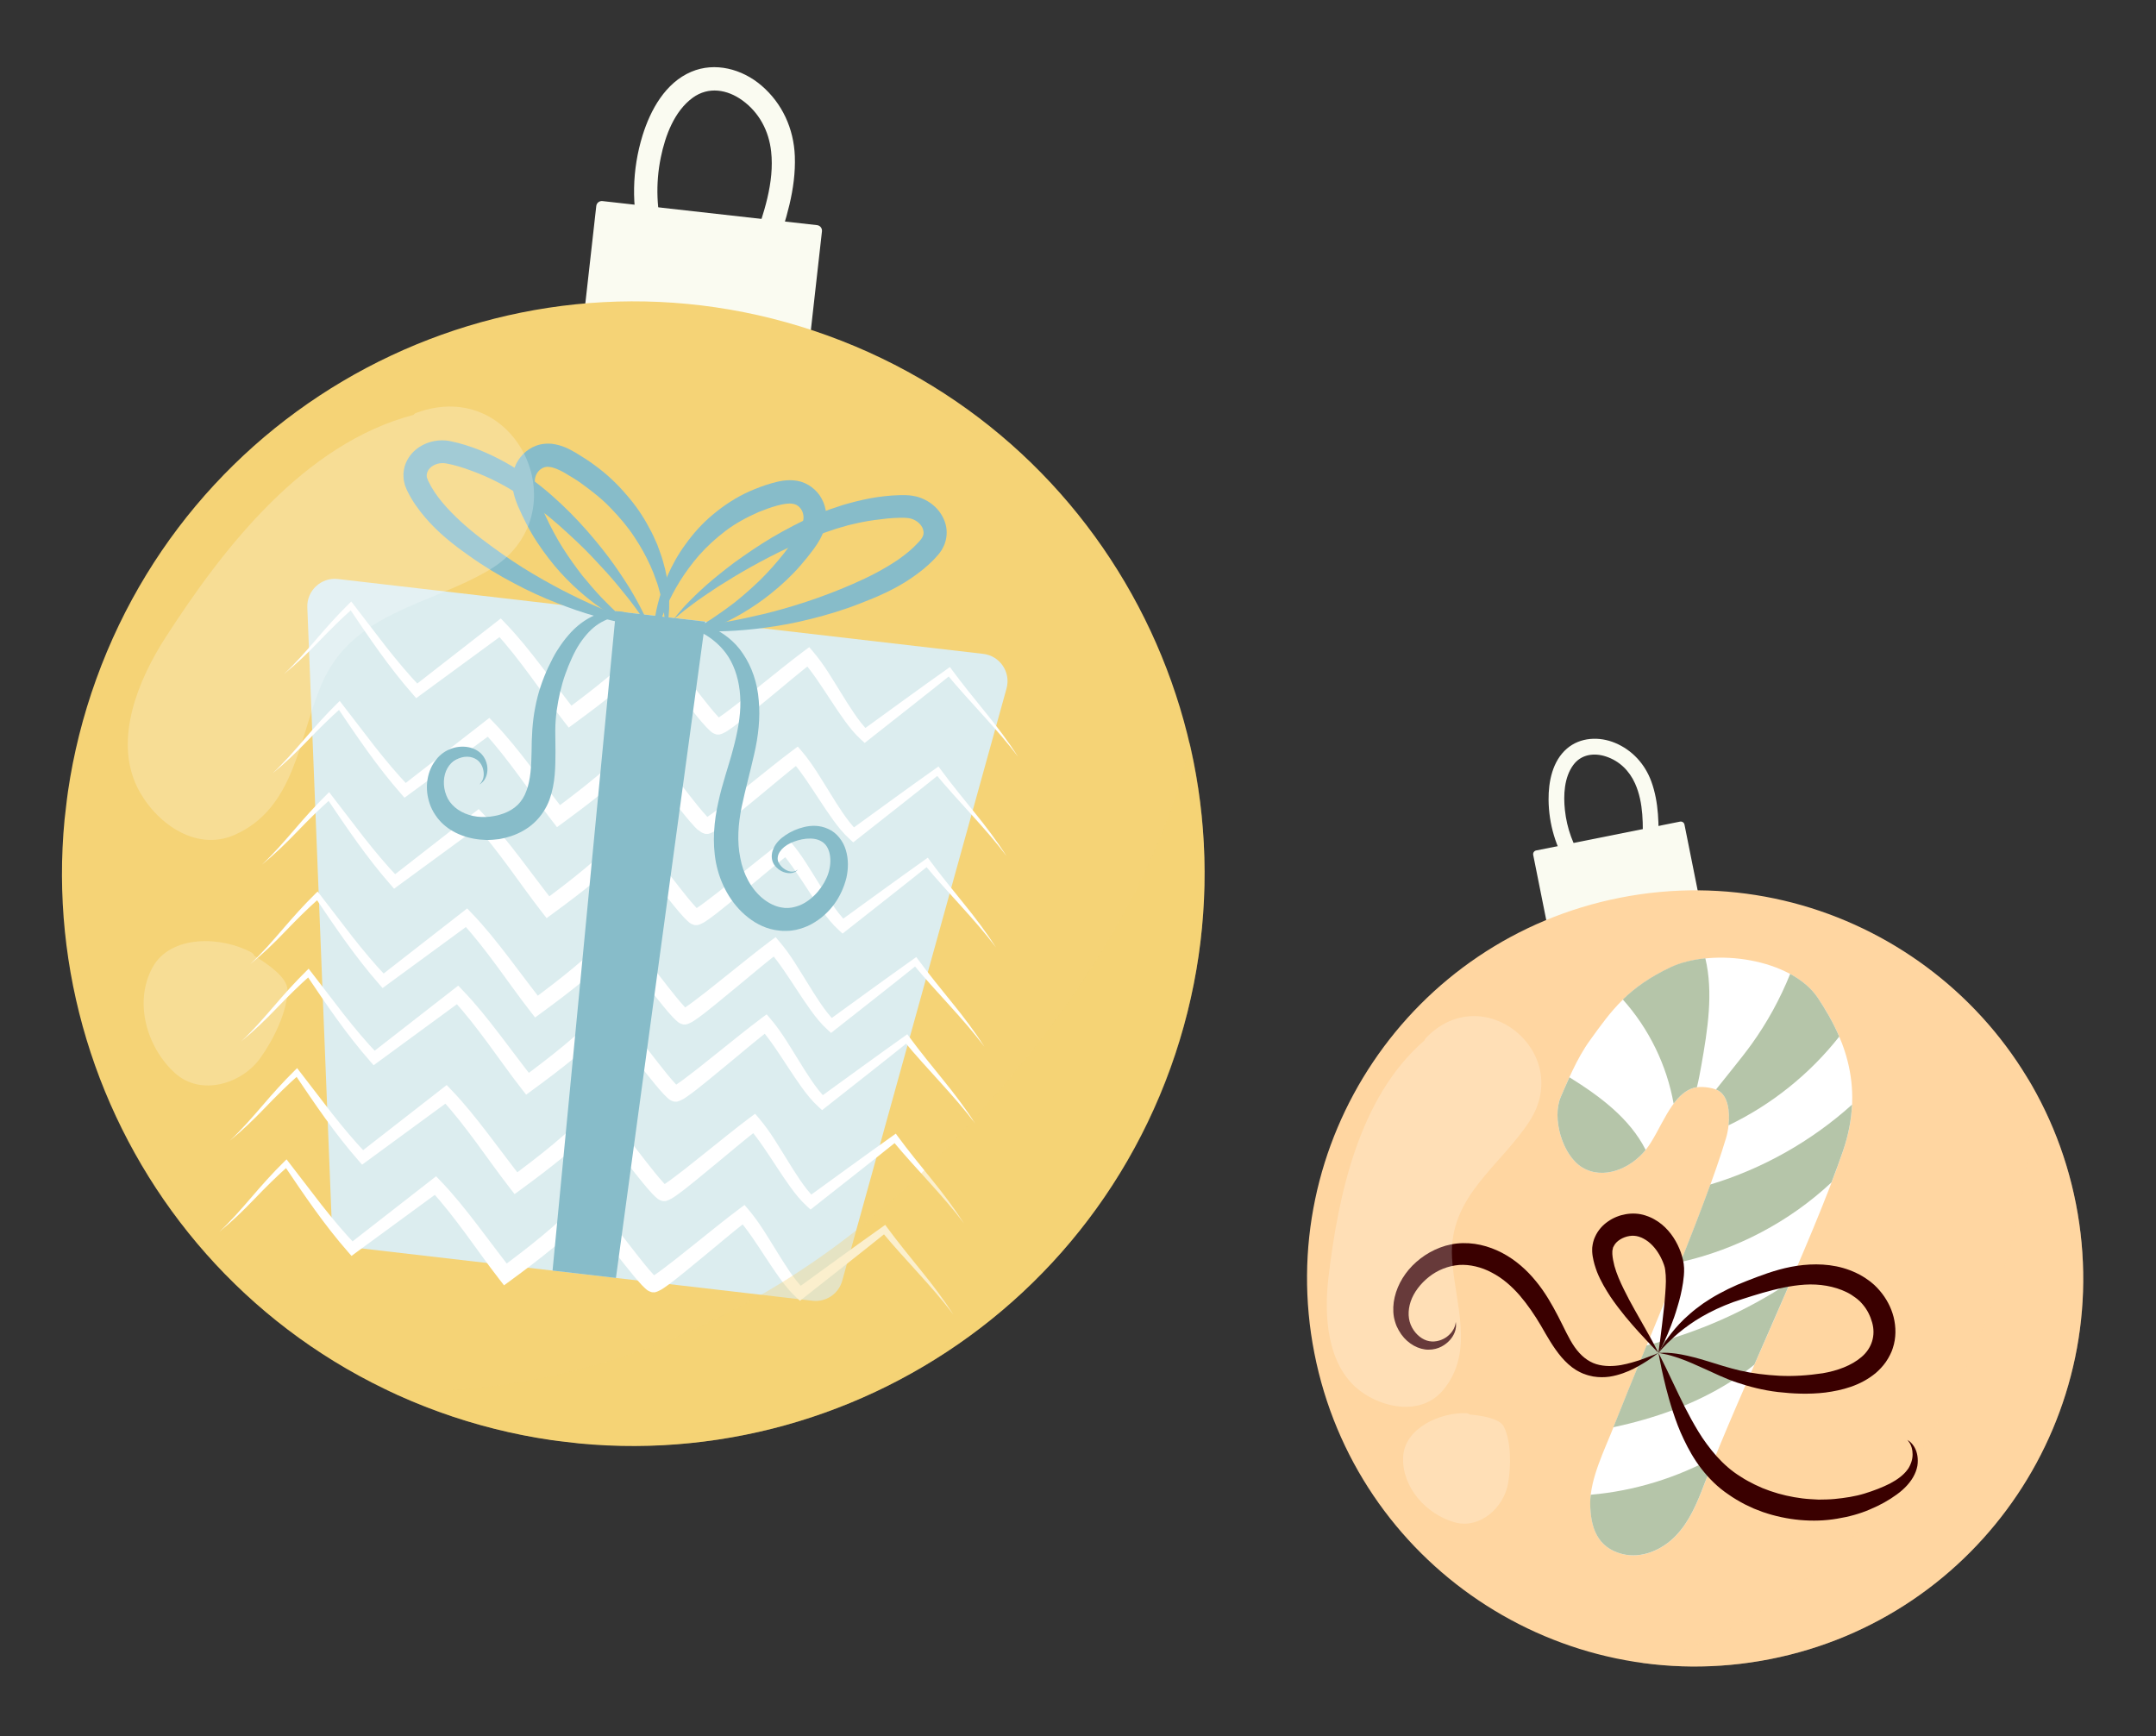 <?xml version="1.0" encoding="UTF-8"?> <svg xmlns="http://www.w3.org/2000/svg" width="385" height="310" viewBox="0 0 385 310" fill="none"><rect x="0" y="0" width="385" height="310" fill="#333333" stroke="none"/> <g clip-path="url(#clip0_117_25444)"> <path d="M38.433 160.447C38.433 160.447 38.696 160.478 39.177 160.548C39.669 160.65 40.406 160.81 41.31 161.196C42.213 161.583 43.267 162.21 44.325 163.179C45.383 164.148 46.41 165.514 47.017 167.307C47.63 169.055 47.753 171.312 47.1 173.492C46.477 175.677 45.056 177.961 42.779 179.449C40.482 180.979 37.48 181.566 34.467 181.098C32.966 180.879 31.452 180.392 30.032 179.604C29.669 179.413 29.322 179.21 28.995 178.964L28.732 178.8L28.473 178.606L28.025 178.258C27.375 177.722 26.746 177.144 26.211 176.518C21.742 171.486 20.283 163.493 22.956 156.291C23.592 154.509 24.448 152.753 25.524 151.141C26.574 149.496 27.861 147.982 29.325 146.608C30.775 145.218 32.439 144.03 34.27 143.069C36.072 142.091 38.098 141.361 40.158 140.976C44.244 140.114 48.607 140.442 52.64 141.444C56.717 142.451 60.568 144.13 64.26 146.028C67.95 147.941 71.481 150.072 75.021 152.131C78.577 154.177 82.132 156.237 85.701 158.299C92.826 162.406 100.027 166.374 107.22 170.029C114.431 173.656 121.608 177.057 128.734 179.888C135.857 182.733 142.871 185.12 149.65 186.975C156.378 188.765 162.936 189.838 168.944 189.525C174.936 189.225 180.372 187.584 184.4 184.8C188.479 182.081 191.265 178.634 192.862 175.464C194.447 172.277 194.952 169.456 194.997 167.531C195.08 166.561 194.972 165.836 194.942 165.328C194.91 164.834 194.882 164.563 194.882 164.563C194.882 164.563 194.926 164.821 195.002 165.32C195.077 165.818 195.23 166.549 195.22 167.527C195.308 169.453 195.083 172.411 193.594 175.801C192.122 179.164 189.432 182.934 185.291 186.061C183.259 187.607 180.753 189.024 178.034 189.985C175.296 190.974 172.274 191.604 169.113 191.905C162.76 192.504 155.866 191.645 148.871 189.988C141.924 188.306 134.681 186.1 127.39 183.295C120.096 180.519 112.704 177.301 105.411 173.619C98.099 169.966 90.809 166.002 83.622 161.917C80.056 159.826 76.49 157.735 72.937 155.66C69.388 153.556 65.913 151.446 62.408 149.599C58.885 147.78 55.321 146.179 51.672 145.192C48.035 144.221 44.355 143.883 40.839 144.559C33.88 145.786 28.227 151.217 25.857 157.34C23.386 163.438 24.39 170.502 28.027 174.917C31.551 179.409 37.978 180.466 41.944 178.09C43.975 176.93 45.322 175.023 46.007 173.083C46.694 171.115 46.727 169.173 46.241 167.484C45.254 164.118 42.854 162.192 41.205 161.333C40.352 160.892 39.636 160.676 39.163 160.546C38.693 160.507 38.433 160.447 38.433 160.447Z" fill="#E23836"></path> <path d="M56.223 91.784C56.223 91.784 56.671 91.628 57.488 91.351C58.328 91.137 59.627 90.798 61.293 90.872C62.964 90.903 65.013 91.244 67.195 92.106C69.395 92.94 71.7 94.277 73.985 96.041C75.111 96.944 76.258 97.908 77.36 99.016C78.433 100.105 79.512 101.284 80.565 102.55C82.659 105.064 84.687 107.897 86.427 111.039C88.167 114.18 89.746 117.555 90.897 121.177L91.114 121.856L91.33 122.549L91.711 123.87L92.428 126.625C92.855 128.441 93.267 130.256 93.692 132.087C94.457 135.709 95.244 139.274 96.355 142.595C97.467 145.916 98.888 148.99 100.844 151.548C101.306 152.166 101.927 152.817 102.329 153.309C102.946 153.87 103.578 154.552 104.148 155.004C104.732 155.458 105.268 155.951 105.932 156.354C106.562 156.799 107.198 157.199 107.854 157.542C110.489 158.976 113.241 159.904 115.866 160.52C121.139 161.696 125.794 161.805 129.022 161.823C132.252 161.827 134.13 161.733 134.13 161.733C134.13 161.733 133.675 161.829 132.825 161.997C131.976 162.166 130.716 162.421 129.09 162.648C125.867 163.091 121.152 163.627 115.46 162.878C112.628 162.505 109.527 161.774 106.463 160.335C105.688 159.993 104.934 159.594 104.187 159.136C103.419 158.735 102.685 158.16 101.917 157.626C101.137 157.075 100.608 156.524 99.933 155.955C99.493 155.533 99.273 155.255 98.914 154.902C98.599 154.554 98.251 154.231 97.983 153.859C95.622 150.957 93.754 147.519 92.558 143.906C91.3 140.316 90.441 136.609 89.631 132.981C88.856 129.314 88.138 125.801 87.08 122.397C86.034 119.025 84.766 115.775 83.217 112.774C81.669 109.774 79.978 106.98 78.15 104.467C77.259 103.205 76.281 102.053 75.347 100.905C74.425 99.789 73.445 98.784 72.471 97.855C70.487 96.051 68.513 94.545 66.569 93.548C64.641 92.537 62.814 91.939 61.258 91.685C59.689 91.414 58.435 91.491 57.567 91.568C56.691 91.704 56.223 91.784 56.223 91.784Z" fill="#E23836"></path> <path d="M113.847 240.277C113.844 240.306 114.194 240.094 114.909 240.192C115.594 240.286 116.71 240.757 117.375 242.052C118.055 243.348 117.902 245.305 116.934 247.004C116.805 247.226 116.708 247.423 116.533 247.655C116.392 247.846 116.297 248.028 116.109 248.244C115.762 248.679 115.406 249.068 114.993 249.436C114.181 250.173 113.175 250.799 112.052 251.277C109.811 252.205 106.927 252.539 104.11 251.277C103.406 250.957 102.679 250.457 102.111 249.857C101.477 249.19 101.056 248.473 100.732 247.693C100.093 246.179 99.958 244.53 99.975 243.107C100.026 239.98 100.858 236.9 102.526 234.139C104.137 231.371 106.689 229.039 109.403 227.484C110.672 226.77 111.924 226.069 113.19 225.369C114.349 224.702 115.452 223.88 116.406 223.07C118.383 221.355 120.084 219.34 121.416 217.178C122.736 215.001 123.771 212.716 124.508 210.455C125.216 208.177 125.681 205.959 125.94 203.852C126.459 199.636 126.3 196.025 126.134 193.497C125.938 190.965 125.751 189.518 125.751 189.518C125.751 189.518 125.874 189.859 126.095 190.508C126.316 191.157 126.635 192.115 126.965 193.356C127.611 195.836 128.388 199.489 128.354 203.998C128.346 206.239 128.132 208.723 127.54 211.267C126.947 213.826 126.031 216.481 124.626 219.02C123.207 221.543 121.434 224.054 119.092 226.098C116.75 228.276 113.92 229.685 111.565 231.075C109.221 232.377 107.335 234.073 106.003 236.234C104.69 238.354 103.824 240.836 103.687 243.166C103.598 244.447 103.693 245.542 103.984 246.482C104.123 246.943 104.343 247.354 104.575 247.649C104.859 248.008 105.17 248.267 105.587 248.508C107.3 249.449 109.496 249.556 111.319 249.04C112.239 248.775 113.073 248.352 113.81 247.874C114.179 247.634 114.524 247.348 114.806 247.083C114.953 246.967 115.125 246.764 115.277 246.604C115.394 246.484 115.533 246.307 115.654 246.158C116.617 244.888 116.988 243.477 116.67 242.386C116.335 241.308 115.51 240.633 114.911 240.43C114.228 240.187 113.844 240.306 113.847 240.277Z" fill="#E23836"></path> <path d="M143.419 62.215L105.108 57.919C104.552 57.855 104.164 57.365 104.229 56.808L106.477 36.789C106.541 36.232 107.031 35.844 107.587 35.908L145.898 40.203C146.453 40.268 146.841 40.758 146.777 41.315L144.529 61.334C144.464 61.89 143.96 62.277 143.419 62.215Z" fill="#FAFBF1"></path> <path d="M118.548 42.331C117.222 37.664 117.029 32.817 118.009 28.076C118.795 24.233 120.415 19.848 123.701 17.453C126.533 15.391 129.887 15.988 132.553 17.915C135.588 20.108 137.298 23.38 137.703 27.049C138.317 32.613 136.355 38.161 134.57 43.328C134.194 44.398 134.646 45.608 135.722 46.045C136.726 46.458 138.073 45.961 138.434 44.89C140.331 39.394 142.154 33.771 141.933 27.881C141.746 22.975 139.693 18.447 135.944 15.251C132.519 12.329 127.693 11.012 123.438 12.82C118.825 14.779 116.161 19.607 114.74 24.193C112.864 30.27 112.696 36.827 114.431 42.952C114.734 44.041 115.6 44.884 116.807 44.697C117.815 44.562 118.852 43.42 118.548 42.331Z" fill="#FAFBF1"></path> <path d="M208.978 190.777C228.164 137.712 200.785 79.132 147.824 59.934C94.864 40.735 36.378 68.189 17.192 121.254C-1.994 174.319 25.386 232.899 78.346 252.097C131.306 271.295 189.792 243.841 208.978 190.777Z" fill="#F5D376"></path> <path d="M145.108 232.278L63.563 222.82C61.165 222.542 59.32 220.561 59.232 218.131L54.879 108.478C54.755 105.465 57.361 103.051 60.344 103.397L175.577 116.762C178.575 117.11 180.545 120.055 179.734 122.96L150.398 228.705C149.757 231.036 147.506 232.556 145.108 232.278Z" fill="#DCEDEF"></path> <path d="M50.698 120.375C52.79 118.435 54.64 116.289 56.505 114.13C58.356 111.97 60.264 109.83 62.304 107.825L62.723 107.414L63.096 107.902L68.942 115.499C70.919 117.999 72.947 120.447 75.129 122.719L73.824 122.597L88.551 111.122L89.43 110.437L90.21 111.255C92.618 113.746 94.722 116.425 96.783 119.099C98.844 121.773 100.839 124.498 102.88 127.095L100.938 126.841C103.5 124.94 106.019 123.021 108.447 121.001C110.874 118.981 113.196 116.846 115.496 114.648L116.612 113.59L117.604 114.744C119.801 117.27 121.711 119.838 123.698 122.384C124.691 123.657 125.67 124.929 126.668 126.158C127.175 126.766 127.681 127.389 128.182 127.922C128.302 128.04 128.431 128.203 128.54 128.29L128.687 128.426L128.753 128.493C128.715 128.444 128.645 128.406 128.586 128.399C128.515 128.376 128.456 128.37 128.382 128.376C127.553 128.369 128.159 128.38 127.982 128.374L127.996 128.376L128.011 128.377L128.042 128.366L128.118 128.345L128.257 128.302L128.233 128.255C128.21 128.193 128.125 128.287 128.352 128.12C128.96 127.73 129.595 127.24 130.228 126.764L132.131 125.307L135.903 122.3C138.432 120.292 140.907 118.249 143.552 116.269L144.508 115.563L145.265 116.453C147.246 118.791 148.685 121.333 150.223 123.783C150.984 125.014 151.732 126.229 152.531 127.391C153.33 128.553 154.163 129.674 155.111 130.57L153.829 130.511C158.924 126.826 163.995 123.094 169.127 119.473L169.628 119.115L169.974 119.586C171.893 122.199 173.958 124.71 176.005 127.248C178.068 129.774 180.032 132.392 181.803 135.136C177.873 129.929 173.196 125.408 169.013 120.336L169.859 120.449C164.956 124.393 159.988 128.256 155.061 132.153L154.408 132.671L153.779 132.093C152.599 131.021 151.669 129.844 150.8 128.645C149.932 127.446 149.125 126.224 148.331 125.018C146.744 122.607 145.189 120.17 143.413 118.109L145.111 118.291C142.604 120.227 140.137 122.331 137.646 124.388L133.895 127.471L131.984 129.001C131.318 129.503 130.698 129.995 129.945 130.487C129.847 130.565 129.385 130.838 129.012 130.988L128.734 131.089L128.581 131.13L128.504 131.151L128.473 131.163L128.457 131.176L128.442 131.174C128.251 131.166 128.857 131.177 128.013 131.169C127.854 131.135 127.698 131.073 127.543 131.01C127.387 130.947 127.235 130.856 127.111 130.767L126.95 130.63L126.64 130.356C126.453 130.186 126.322 130.037 126.149 129.869C125.541 129.234 125.022 128.595 124.502 127.97C123.463 126.707 122.455 125.432 121.462 124.159C119.459 121.625 117.492 119.036 115.452 116.692L117.56 116.788C115.231 118.982 112.829 121.168 110.323 123.223C107.832 125.28 105.251 127.222 102.66 129.119L101.558 129.926L100.72 128.849C98.617 126.156 96.7 123.395 94.701 120.698C92.715 118.018 90.683 115.348 88.455 112.967L90.114 113.1L75.053 124.135L74.324 124.674L73.749 124.014C69.454 119.136 65.865 113.791 62.286 108.491L63.092 108.57C60.978 110.448 58.968 112.442 56.996 114.499C54.975 116.595 52.907 118.582 50.698 120.375Z" fill="white"></path> <path d="M48.64 138.129C50.732 136.19 52.581 134.044 54.447 131.885C56.298 129.724 58.205 127.585 60.246 125.58L60.664 125.168L61.037 125.657L66.883 133.253C68.861 135.754 70.888 138.201 73.07 140.473L71.765 140.351L86.507 128.878L87.386 128.193L88.166 129.011C90.574 131.502 92.678 134.181 94.739 136.855C96.8 139.529 98.796 142.254 100.836 144.852L98.894 144.597C101.456 142.697 103.976 140.777 106.403 138.757C108.83 136.738 111.153 134.602 113.452 132.404L114.568 131.346L115.56 132.5C117.757 135.026 119.667 137.594 121.654 140.14C122.647 141.413 123.626 142.685 124.624 143.914C125.131 144.522 125.637 145.145 126.138 145.678C126.258 145.796 126.387 145.959 126.496 146.046L126.643 146.182L126.709 146.249C126.671 146.2 126.601 146.162 126.542 146.156C126.471 146.132 126.412 146.126 126.338 146.132C125.509 146.125 126.115 146.136 125.938 146.13L125.952 146.132L125.967 146.133L125.998 146.122L126.074 146.101L126.213 146.058L126.189 146.011C126.166 145.949 126.081 146.043 126.308 145.876C126.916 145.486 127.551 144.996 128.184 144.52L130.087 143.063L133.859 140.056C136.389 138.049 138.863 136.005 141.508 134.025L142.464 133.32L143.221 134.209C145.202 136.547 146.641 139.089 148.179 141.539C148.94 142.77 149.688 143.986 150.487 145.147C151.286 146.309 152.119 147.43 153.067 148.326L151.785 148.267C156.88 144.582 161.951 140.85 167.083 137.229L167.584 136.872L167.93 137.342C169.85 139.955 171.914 142.466 173.961 145.004C176.024 147.53 177.988 150.148 179.759 152.892C175.829 147.686 171.152 143.164 166.969 138.092L167.815 138.205C162.912 142.149 157.944 146.012 153.017 149.909L152.364 150.427L151.735 149.85C150.555 148.777 149.625 147.601 148.756 146.401C147.888 145.202 147.081 143.98 146.287 142.775C144.7 140.364 143.145 137.927 141.369 135.865L143.067 136.047C140.56 137.983 138.093 140.087 135.602 142.144L131.851 145.227L129.94 146.757C129.274 147.259 128.654 147.751 127.901 148.243C127.803 148.321 127.341 148.594 126.968 148.744L126.69 148.845L126.537 148.887L126.46 148.907L126.429 148.919L126.415 148.917L126.4 148.915C126.208 148.908 126.815 148.919 125.971 148.91C125.812 148.877 125.656 148.814 125.5 148.752C125.345 148.689 125.192 148.597 125.069 148.509L124.907 148.371L124.549 148.136C124.362 147.966 124.231 147.817 124.058 147.649C123.449 147.014 122.931 146.375 122.411 145.751C121.372 144.487 120.364 143.212 119.37 141.939C117.367 139.405 115.4 136.817 113.361 134.472L115.469 134.568C113.14 136.762 110.737 138.948 108.232 141.003C105.741 143.06 103.159 145.002 100.568 146.899L99.467 147.707L98.629 146.629C96.526 143.936 94.609 141.175 92.61 138.479C90.624 135.799 88.592 133.128 86.364 130.747L88.023 130.88L72.962 141.915L72.233 142.454L71.657 141.794C67.363 136.916 63.774 131.571 60.195 126.272L61.001 126.35C58.886 128.228 56.877 130.222 54.905 132.279C52.916 134.35 50.848 136.337 48.64 138.129Z" fill="white"></path> <path d="M46.749 154.419C48.841 152.479 50.69 150.333 52.556 148.174C54.407 146.014 56.315 143.874 58.355 141.869L58.773 141.458L59.146 141.946L64.993 149.543C66.97 152.043 68.998 154.491 71.179 156.763L69.875 156.641L84.601 145.166L85.481 144.481L86.26 145.299C88.668 147.79 90.773 150.469 92.834 153.143C94.893 155.831 96.89 158.542 98.93 161.139L96.989 160.885C99.551 158.984 102.07 157.065 104.498 155.045C106.925 153.025 109.247 150.89 111.547 148.692L112.663 147.634L113.655 148.788C115.851 151.314 117.762 153.881 119.748 156.428C120.742 157.701 121.72 158.973 122.719 160.202C123.226 160.81 123.732 161.433 124.233 161.966C124.353 162.084 124.482 162.247 124.591 162.334L124.738 162.47L124.804 162.537C124.765 162.488 124.696 162.45 124.637 162.443C124.566 162.42 124.507 162.414 124.432 162.42C123.603 162.413 124.21 162.424 124.033 162.418L124.047 162.42L124.062 162.421L124.093 162.41L124.169 162.389L124.308 162.346L124.283 162.298C124.261 162.236 124.176 162.331 124.403 162.164C125.011 161.774 125.646 161.284 126.279 160.808L128.182 159.351L131.954 156.344C134.483 154.336 136.958 152.293 139.603 150.313L140.559 149.607L141.315 150.497C143.297 152.835 144.735 155.377 146.274 157.827C147.035 159.058 147.783 160.273 148.582 161.435C149.381 162.597 150.214 163.718 151.162 164.614L149.88 164.555C154.975 160.87 160.044 157.153 165.178 153.517L165.679 153.159L166.025 153.63C167.944 156.243 170.009 158.754 172.056 161.292C174.119 163.818 176.083 166.436 177.854 169.18C173.923 163.973 169.246 159.452 165.063 154.38L165.91 154.493C161.007 158.437 156.039 162.3 151.112 166.197L150.459 166.715L149.83 166.137C148.65 165.065 147.72 163.888 146.851 162.689C145.982 161.49 145.176 160.268 144.382 159.062C142.795 156.651 141.24 154.214 139.464 152.153L141.161 152.335C138.655 154.271 136.188 156.375 133.697 158.432L129.946 161.515L128.035 163.045C127.369 163.547 126.749 164.039 125.995 164.531C125.897 164.609 125.436 164.882 125.063 165.031L124.785 165.133L124.632 165.174L124.555 165.195L124.524 165.207L124.509 165.205L124.495 165.203C124.303 165.196 124.909 165.207 124.066 165.198C123.907 165.165 123.751 165.102 123.595 165.039C123.439 164.977 123.287 164.885 123.164 164.796L123.002 164.659L122.693 164.385C122.505 164.215 122.374 164.066 122.201 163.898C121.593 163.263 121.075 162.624 120.554 162C119.515 160.736 118.507 159.461 117.514 158.188C115.511 155.654 113.544 153.066 111.504 150.721L113.612 150.817C111.283 153.011 108.881 155.197 106.375 157.252C103.885 159.309 101.303 161.251 98.712 163.148L97.611 163.956L96.773 162.878C94.67 160.185 92.752 157.424 90.753 154.728C88.767 152.048 86.736 149.377 84.508 146.996L86.167 147.129L71.106 158.164L70.376 158.703L69.801 158.043C65.506 153.165 61.918 147.82 58.339 142.521L59.145 142.599C57.03 144.477 55.021 146.471 53.048 148.528C51.025 150.639 48.957 152.626 46.749 154.419Z" fill="white"></path> <path d="M44.692 172.159C46.784 170.22 48.634 168.073 50.499 165.915C52.35 163.754 54.258 161.615 56.298 159.61L56.717 159.198L57.09 159.686L62.936 167.283C64.913 169.784 66.941 172.231 69.123 174.503L67.818 174.381L82.545 162.906L83.424 162.221L84.204 163.039C86.612 165.53 88.716 168.209 90.777 170.883C92.836 173.572 94.834 176.282 96.874 178.88L94.932 178.625C97.494 176.725 100.014 174.805 102.441 172.785C104.868 170.766 107.191 168.63 109.49 166.432L110.606 165.374L111.598 166.528C113.795 169.055 115.705 171.622 117.692 174.168C118.685 175.441 119.664 176.713 120.662 177.942C121.17 178.55 121.675 179.173 122.176 179.706C122.296 179.824 122.425 179.988 122.534 180.074L122.681 180.21L122.747 180.277C122.709 180.228 122.639 180.19 122.58 180.184C122.509 180.161 122.451 180.154 122.376 180.16C121.547 180.153 122.153 180.164 121.976 180.158L121.991 180.16L122.005 180.161L122.036 180.15L122.113 180.129L122.251 180.086L122.227 180.039C122.204 179.977 122.119 180.071 122.346 179.904C122.954 179.514 123.589 179.024 124.222 178.548L126.125 177.091L129.897 174.084C132.427 172.077 134.901 170.033 137.546 168.053L138.502 167.348L139.259 168.237C141.24 170.575 142.679 173.117 144.217 175.567C144.978 176.799 145.727 178.014 146.525 179.175C147.324 180.337 148.157 181.458 149.105 182.355L147.823 182.295C152.918 178.61 157.988 174.893 163.122 171.257L163.622 170.9L163.968 171.37C165.888 173.983 167.952 176.494 169.999 179.033C172.063 181.558 174.026 184.176 175.797 186.92C171.867 181.714 167.19 177.192 163.007 172.12L163.853 172.233C158.95 176.177 153.982 180.04 149.055 183.937L148.402 184.455L147.773 183.878C146.593 182.806 145.663 181.629 144.794 180.429C143.926 179.23 143.119 178.008 142.325 176.803C140.738 174.392 139.183 171.955 137.407 169.893L139.105 170.075C136.598 172.011 134.131 174.115 131.64 176.172L127.889 179.255L125.978 180.786C125.312 181.287 124.692 181.78 123.939 182.271C123.841 182.349 123.379 182.622 123.006 182.772L122.728 182.873L122.575 182.915L122.498 182.935L122.467 182.947L122.453 182.945L122.438 182.943C122.246 182.936 122.853 182.947 122.009 182.938C121.85 182.905 121.694 182.842 121.538 182.78C121.383 182.717 121.23 182.625 121.107 182.537L120.945 182.399L120.636 182.126C120.449 181.955 120.318 181.807 120.145 181.638C119.537 181.003 119.018 180.364 118.498 179.74C117.459 178.476 116.451 177.201 115.457 175.928C113.454 173.395 111.487 170.806 109.448 168.461L111.556 168.557C109.227 170.752 106.824 172.937 104.319 174.992C101.828 177.049 99.246 178.992 96.656 180.888L95.554 181.696L94.716 180.619C92.613 177.925 90.696 175.164 88.697 172.468C86.711 169.788 84.679 167.118 82.451 164.736L84.11 164.869L69.049 175.905L68.32 176.444L67.744 175.783C63.45 170.905 59.861 165.56 56.282 160.261L57.088 160.339C54.974 162.217 52.964 164.211 50.992 166.269C48.967 168.394 46.899 170.381 44.692 172.159Z" fill="white"></path> <path d="M43.093 185.944C45.185 184.004 47.034 181.858 48.9 179.699C50.751 177.539 52.658 175.399 54.699 173.394L55.117 172.982L55.49 173.471L61.337 181.067C63.314 183.568 65.342 186.015 67.523 188.288L66.218 188.166L80.945 176.691L81.825 176.006L82.604 176.824C85.012 179.315 87.117 181.994 89.178 184.668C91.237 187.356 93.234 190.067 95.274 192.664L93.333 192.409C95.894 190.509 98.414 188.59 100.841 186.57C103.269 184.55 105.591 182.415 107.891 180.217L109.006 179.159L109.999 180.313C112.195 182.839 114.105 185.406 116.092 187.953C117.085 189.226 118.064 190.498 119.063 191.727C119.57 192.335 120.076 192.958 120.577 193.491C120.697 193.609 120.826 193.772 120.934 193.859L121.082 193.995L121.148 194.062C121.109 194.013 121.039 193.975 120.981 193.968C120.909 193.945 120.851 193.938 120.776 193.945C119.947 193.937 120.553 193.948 120.376 193.943L120.391 193.944L120.406 193.946L120.436 193.935L120.513 193.914L120.651 193.871L120.627 193.823C120.605 193.761 120.521 193.841 120.747 193.689C121.355 193.299 121.99 192.809 122.623 192.333L124.525 190.876L128.297 187.869C130.827 185.861 133.302 183.817 135.947 181.838L136.903 181.132L137.659 182.022C139.64 184.36 141.079 186.902 142.618 189.352C143.379 190.583 144.127 191.798 144.926 192.96C145.725 194.121 146.558 195.242 147.506 196.139L146.224 196.08C151.319 192.395 156.388 188.678 161.522 185.042L162.023 184.684L162.368 185.155C164.288 187.768 166.353 190.279 168.4 192.817C170.463 195.343 172.426 197.961 174.198 200.705C170.267 195.498 165.59 190.977 161.407 185.904L162.253 186.017C157.35 189.962 152.383 193.825 147.456 197.722L146.803 198.24L146.173 197.662C144.994 196.59 144.063 195.413 143.195 194.214C142.326 193.015 141.52 191.793 140.726 190.587C139.138 188.176 137.584 185.739 135.807 183.678L137.505 183.86C134.999 185.796 132.532 187.9 130.041 189.957L126.29 193.04L124.379 194.57C123.713 195.072 123.093 195.564 122.339 196.056C122.241 196.134 121.78 196.407 121.407 196.556L121.128 196.658L120.975 196.699L120.899 196.72L120.868 196.731L120.853 196.73L120.839 196.728C120.647 196.721 121.253 196.732 120.409 196.723C120.25 196.689 120.095 196.627 119.939 196.564C119.783 196.502 119.631 196.41 119.508 196.321L119.346 196.184L119.037 195.91C118.849 195.74 118.718 195.591 118.545 195.423C117.937 194.788 117.418 194.149 116.898 193.524C115.859 192.261 114.851 190.986 113.858 189.713C111.855 187.179 109.888 184.591 107.848 182.246L109.956 182.342C107.612 184.535 105.225 186.722 102.719 188.777C100.228 190.834 97.647 192.776 95.056 194.673L93.955 195.48L93.116 194.403C91.013 191.71 89.096 188.949 87.097 186.253C85.111 183.573 83.079 180.902 80.851 178.521L82.51 178.654L67.449 189.689L66.72 190.228L66.145 189.568C61.85 184.69 58.262 179.345 54.683 174.046L55.489 174.124C53.374 176.002 51.364 177.996 49.392 180.053C47.369 182.164 45.301 184.151 43.093 185.944Z" fill="white"></path> <path d="M41.034 203.698C43.126 201.759 44.975 199.613 46.841 197.454C48.692 195.293 50.6 193.154 52.64 191.149L53.059 190.737L53.432 191.226L59.278 198.822C61.255 201.323 63.283 203.77 65.465 206.042L64.16 205.92L78.887 194.445L79.766 193.76L80.546 194.578C82.954 197.07 85.058 199.748 87.119 202.422C89.178 205.111 91.175 207.822 93.216 210.419L91.274 210.164C93.836 208.264 96.355 206.344 98.783 204.324C101.21 202.305 103.532 200.169 105.832 197.971L106.948 196.913L107.94 198.067C110.137 200.594 112.047 203.161 114.033 205.707C115.027 206.98 116.006 208.252 117.004 209.481C117.511 210.089 118.017 210.712 118.518 211.245C118.638 211.363 118.767 211.527 118.876 211.613L119.023 211.749L119.089 211.816C119.05 211.767 118.981 211.73 118.922 211.723C118.851 211.7 118.792 211.693 118.718 211.699C117.889 211.692 118.495 211.703 118.318 211.697L118.332 211.699L118.347 211.701L118.378 211.689L118.454 211.668L118.593 211.625L118.569 211.578C118.546 211.516 118.461 211.61 118.688 211.443C119.296 211.053 119.931 210.563 120.564 210.087L122.467 208.63L126.239 205.623C128.768 203.616 131.243 201.572 133.888 199.592L134.844 198.887L135.6 199.776C137.582 202.114 139.021 204.656 140.559 207.106C141.32 208.338 142.068 209.553 142.867 210.714C143.666 211.876 144.499 212.997 145.447 213.894L144.165 213.834C149.26 210.149 154.329 206.432 159.463 202.796L159.964 202.439L160.31 202.909C162.229 205.522 164.294 208.033 166.341 210.572C168.404 213.097 170.368 215.715 172.139 218.459C168.208 213.253 163.532 208.731 159.348 203.659L160.195 203.772C155.292 207.716 150.324 211.579 145.397 215.476L144.744 215.994L144.115 215.417C142.935 214.345 142.005 213.168 141.136 211.968C140.268 210.769 139.461 209.547 138.667 208.342C137.08 205.931 135.525 203.494 133.749 201.432L135.447 201.614C132.94 203.55 130.473 205.654 127.982 207.711L124.231 210.794L122.32 212.325C121.654 212.826 121.034 213.319 120.281 213.81C120.183 213.888 119.721 214.161 119.348 214.311L119.07 214.412L118.917 214.454L118.84 214.475L118.809 214.486L118.795 214.484L118.78 214.482C118.588 214.475 119.195 214.486 118.351 214.477C118.192 214.444 118.036 214.381 117.88 214.319C117.725 214.256 117.572 214.164 117.449 214.076L117.287 213.938L116.978 213.665C116.79 213.495 116.659 213.346 116.486 213.177C115.878 212.543 115.36 211.903 114.839 211.279C113.801 210.015 112.793 208.74 111.799 207.467C109.796 204.934 107.829 202.345 105.79 200L107.897 200.096C105.554 202.289 103.166 204.476 100.661 206.531C98.17 208.588 95.588 210.531 92.997 212.427L91.896 213.235L91.058 212.158C88.955 209.464 87.037 206.703 85.038 204.007C83.052 201.327 81.021 198.657 78.793 196.275L80.452 196.408L65.391 207.444L64.662 207.983L64.086 207.322C59.791 202.444 56.203 197.099 52.624 191.8L53.43 191.879C51.315 193.756 49.306 195.75 47.334 197.808C45.31 199.919 43.242 201.906 41.034 203.698Z" fill="white"></path> <path d="M39.144 219.988C41.236 218.048 43.085 215.902 44.95 213.743C46.801 211.582 48.709 209.443 50.75 207.438L51.168 207.026L51.541 207.515L57.387 215.111C59.365 217.612 61.392 220.059 63.574 222.332L62.269 222.21L76.996 210.735L77.876 210.05L78.655 210.868C81.063 213.359 83.168 216.038 85.228 218.712C87.288 221.4 89.285 224.111 91.325 226.708L89.384 226.453C91.945 224.553 94.465 222.633 96.892 220.614C99.32 218.594 101.642 216.459 103.942 214.261L105.057 213.203L106.05 214.357C108.246 216.883 110.156 219.45 112.143 221.997C113.136 223.27 114.115 224.541 115.113 225.771C115.621 226.379 116.126 227.002 116.628 227.535C116.747 227.653 116.877 227.816 116.985 227.903L117.132 228.039L117.199 228.106C117.16 228.057 117.09 228.019 117.032 228.012C116.96 227.989 116.902 227.982 116.827 227.989C115.998 227.981 116.604 227.992 116.427 227.987L116.442 227.988L116.456 227.99L116.487 227.979L116.564 227.958L116.702 227.915L116.678 227.867C116.656 227.805 116.571 227.899 116.797 227.733C117.406 227.343 118.04 226.853 118.674 226.377L120.576 224.92L124.348 221.913C126.878 219.905 129.352 217.861 131.997 215.882L132.954 215.176L133.71 216.066C135.691 218.404 137.13 220.946 138.668 223.396C139.43 224.627 140.178 225.842 140.977 227.004C141.775 228.165 142.609 229.286 143.557 230.183L142.274 230.124C147.369 226.439 152.439 222.721 157.573 219.086L158.074 218.728L158.419 219.199C160.339 221.812 162.404 224.323 164.451 226.861C166.514 229.387 168.477 232.005 170.248 234.749C166.318 229.542 161.641 225.021 157.458 219.948L158.304 220.061C153.401 224.006 148.434 227.869 143.506 231.766L142.854 232.284L142.224 231.706C141.044 230.634 140.114 229.457 139.246 228.258C138.377 227.059 137.57 225.837 136.777 224.631C135.189 222.22 133.634 219.783 131.858 217.722L133.556 217.904C131.049 219.84 128.583 221.944 126.092 224.001L122.341 227.084L120.429 228.614C119.764 229.116 119.143 229.608 118.39 230.1C118.292 230.178 117.831 230.451 117.458 230.6L117.179 230.702L117.026 230.743L116.95 230.764L116.919 230.775L116.904 230.774L116.889 230.772C116.698 230.765 117.304 230.775 116.46 230.767C116.301 230.733 116.145 230.671 115.99 230.608C115.834 230.546 115.682 230.454 115.558 230.365L115.397 230.228L115.087 229.954C114.9 229.784 114.769 229.635 114.596 229.467C113.988 228.832 113.469 228.193 112.949 227.568C111.91 226.305 110.902 225.03 109.909 223.757C107.906 221.223 105.939 218.635 103.899 216.29L106.007 216.386C103.663 218.578 101.276 220.766 98.77 222.821C96.279 224.878 93.698 226.82 91.107 228.717L90.005 229.524L89.167 228.447C87.064 225.754 85.147 222.993 83.148 220.296C81.162 217.617 79.13 214.946 76.902 212.565L78.561 212.698L63.5 223.733L62.771 224.272L62.196 223.612C57.901 218.734 54.312 213.389 50.733 208.089L51.539 208.168C49.425 210.046 47.415 212.04 45.443 214.097C43.42 216.208 41.352 218.195 39.144 219.988Z" fill="white"></path> <path d="M109.987 228.205L98.67 226.892L109.984 109.154L125.937 111.005L109.987 228.205Z" fill="#87BCC9"></path> <path d="M117.085 112.085C117.085 112.085 117.451 111.861 118.17 111.543C118.918 111.229 120.07 110.873 121.615 110.844C123.146 110.799 125.05 111.124 127.035 112.022C128.991 112.917 131.158 114.416 132.681 116.745C134.251 119.05 135.261 121.973 135.492 125.088C135.786 128.18 135.416 131.492 134.679 134.658C133.97 137.827 133.086 140.976 132.447 144.064C131.805 147.167 131.595 150.26 132.19 153.179C132.713 156.076 134.135 158.764 136.235 160.463C137.265 161.295 138.484 161.897 139.592 162.055L140.175 162.137L140.531 162.134C140.75 162.159 141.099 162.096 141.383 162.07C141.974 161.96 142.557 161.79 143.12 161.529C145.362 160.468 147.185 158.17 147.916 155.954C148.663 153.605 148.254 151.123 146.709 150.261C145.175 149.311 142.73 149.815 141.132 150.564C140.301 150.958 139.645 151.505 139.248 152.113C138.837 152.718 138.767 153.452 139.005 153.955C139.554 155.102 140.718 155.668 141.432 155.647C142.202 155.647 142.505 155.207 142.5 155.251C142.476 155.204 142.298 155.718 141.448 155.886C140.661 156.033 139.22 155.806 138.229 154.385C137.713 153.597 137.676 152.509 138.115 151.536C138.526 150.544 139.345 149.748 140.292 149.116C141.24 148.484 142.335 147.987 143.585 147.687C144.82 147.385 146.384 147.314 147.888 148.023C149.412 148.674 150.583 150.206 151.048 151.819C151.529 153.418 151.504 155.167 151.142 156.758C150.313 160.077 148.294 163.168 144.893 165.03C144.053 165.497 143.112 165.818 142.137 166.047C141.625 166.121 141.182 166.233 140.59 166.224L139.745 166.229L139.129 166.173C137.004 165.971 135.154 165.059 133.591 163.838C130.481 161.399 128.577 157.749 127.851 154.042C127.155 150.339 127.518 146.566 128.28 143.195C129.015 139.791 130.143 136.715 130.917 133.747C131.705 130.78 132.253 127.978 132.211 125.271C132.181 122.596 131.595 120.108 130.538 118.1C129.473 116.046 127.866 114.568 126.239 113.518C124.593 112.511 122.957 111.92 121.557 111.728C120.156 111.536 119.007 111.611 118.247 111.775C117.487 111.939 117.085 112.085 117.085 112.085Z" fill="#87BCC9"></path> <path d="M113.994 110.495C113.994 110.495 113.908 110.47 113.766 110.409C113.611 110.347 113.382 110.276 113.095 110.198C112.505 110.04 111.612 109.952 110.517 110.062C109.435 110.189 108.143 110.603 106.91 111.396C105.63 112.212 104.543 113.407 103.504 114.95C103 115.723 102.545 116.575 102.128 117.492C101.925 117.959 101.707 118.438 101.501 118.934C101.313 119.402 101.122 119.899 100.946 120.398C100.222 122.423 99.726 124.651 99.401 126.945C99.252 128.1 99.16 129.277 99.156 130.464C99.159 131.712 99.174 132.99 99.191 134.254C99.168 136.879 99.202 139.778 98.125 142.801C97.567 144.295 96.659 145.733 95.396 146.908C94.199 148.031 92.714 148.824 91.265 149.309C90.895 149.43 90.528 149.535 90.161 149.626L89.584 149.752L89.113 149.846C88.271 149.956 87.554 150.007 86.799 149.994C85.307 149.954 83.826 149.693 82.436 149.161C81.058 148.645 79.758 147.841 78.74 146.787L78.373 146.374L78.138 146.094L78.011 145.916L77.756 145.56L77.43 145.047C77.035 144.363 76.782 143.74 76.593 143.064C75.818 140.421 76.321 137.614 77.849 135.683C79.417 133.668 81.783 133.066 83.667 133.433C84.609 133.617 85.473 134.088 85.999 134.669C86.616 135.349 86.863 136.031 86.982 136.668C87.203 137.956 86.777 138.946 86.363 139.447C85.949 139.948 85.624 140.074 85.636 140.09C85.636 140.09 85.689 140.022 85.792 139.9C85.895 139.779 86.036 139.587 86.156 139.319C86.425 138.786 86.501 137.874 86.124 136.91C85.941 136.444 85.57 135.94 85.171 135.671C84.662 135.33 84.107 135.132 83.441 135.129C82.155 135.099 80.614 135.87 79.9 137.168C79.139 138.49 79.038 140.379 79.705 142.045C80.305 143.643 81.844 144.935 83.733 145.511C84.676 145.813 85.729 145.935 86.771 145.893C87.291 145.879 87.85 145.795 88.274 145.711L88.745 145.617L89.111 145.526C89.371 145.452 89.617 145.377 89.865 145.287C90.869 144.928 91.729 144.419 92.446 143.73C93.097 143.093 93.641 142.236 93.993 141.252C94.755 139.277 94.882 136.783 94.925 134.234C94.938 131.697 95.054 128.905 95.576 126.323C96.054 123.736 96.897 121.324 97.904 119.155C98.159 118.62 98.428 118.087 98.697 117.554L99.093 116.828C99.244 116.549 99.388 116.328 99.55 116.08C100.15 115.125 100.803 114.221 101.503 113.426C102.86 111.817 104.562 110.559 106.15 109.897C107.773 109.195 109.313 109.076 110.531 109.173C111.75 109.27 112.639 109.655 113.196 109.957C113.475 110.108 113.683 110.236 113.804 110.34C113.926 110.443 113.994 110.495 113.994 110.495Z" fill="#87BCC9"></path> <path d="M116.046 112.084C116.046 112.084 115.624 112.02 114.823 111.898C114.023 111.775 112.858 111.595 111.382 111.291C108.431 110.666 104.228 109.6 99.385 107.657C96.962 106.708 94.37 105.546 91.734 104.127C89.08 102.736 86.35 101.098 83.683 99.185C81.011 97.302 78.252 95.156 75.906 92.389C74.733 91.006 73.633 89.498 72.782 87.766L72.627 87.436L72.443 86.984L72.329 86.689C72.282 86.58 72.236 86.337 72.197 86.169C72.093 85.786 72.048 85.409 72.054 85.098C72.033 84.769 72.043 84.429 72.097 84.094C72.267 82.748 72.956 81.536 73.843 80.659C75.647 78.909 78.203 78.329 80.418 78.779C82.301 79.161 83.985 79.713 85.643 80.365C88.912 81.694 91.901 83.392 94.664 85.375C97.358 87.321 99.732 89.467 101.843 91.582C103.966 93.714 105.807 95.857 107.437 97.902C109.069 99.932 110.426 101.901 111.57 103.667C112.744 105.421 113.622 107.052 114.327 108.381C115.031 109.724 115.513 110.805 115.795 111.565C116.094 112.312 116.255 112.717 116.255 112.717C116.255 112.717 116.031 112.349 115.606 111.662C115.199 110.961 114.509 110.005 113.657 108.793C112.79 107.579 111.666 106.157 110.339 104.563C109.029 102.956 107.435 101.242 105.706 99.409C103.965 97.559 101.942 95.706 99.795 93.779C97.631 91.866 95.205 90.04 92.634 88.317C90.116 86.644 87.235 85.167 84.22 84.075C82.744 83.517 81.171 83.023 79.704 82.764C78.589 82.546 77.451 82.904 76.779 83.583C76.459 83.917 76.281 84.297 76.226 84.647C76.18 84.79 76.206 85.075 76.215 85.121C76.227 85.152 76.184 85.132 76.218 85.225L76.332 85.52L76.388 85.675L76.409 85.752L76.42 85.783C76.305 85.502 76.398 85.721 76.374 85.674L76.493 85.925C77.123 87.26 78.011 88.551 79.013 89.751C81.032 92.138 83.424 94.256 85.915 96.163C88.406 98.07 90.9 99.814 93.344 101.36C95.789 102.89 98.183 104.222 100.432 105.403C102.684 106.555 104.789 107.572 106.695 108.386C108.599 109.216 110.27 109.885 111.674 110.434C113.081 110.953 114.189 111.364 114.942 111.644C115.634 111.932 116.046 112.084 116.046 112.084Z" fill="#87BCC9"></path> <path d="M112.786 111.825C112.786 111.825 112.507 111.674 111.961 111.402C111.429 111.133 110.646 110.73 109.677 110.143C107.751 108.984 105.06 107.143 102.232 104.44C100.818 103.088 99.355 101.523 97.992 99.731C96.615 97.939 95.244 95.954 94.108 93.743C93.525 92.636 92.988 91.52 92.462 90.301C91.968 89.071 91.479 87.663 91.466 85.984C91.47 85.569 91.49 85.141 91.569 84.719C91.644 84.327 91.637 84.386 91.698 84.111C91.773 83.852 91.847 83.594 91.93 83.395C92.251 82.542 92.754 81.784 93.394 81.116C94.033 80.462 94.837 79.917 95.734 79.591C96.184 79.42 96.656 79.312 97.136 79.263C97.555 79.223 97.451 79.226 97.793 79.221C98.076 79.209 98.295 79.234 98.531 79.247C100.357 79.474 101.654 80.173 102.916 80.914C103.994 81.588 105.047 82.215 106.165 83.057C108.353 84.632 110.22 86.422 111.85 88.334C113.499 90.217 114.88 92.233 115.933 94.271C116.515 95.258 116.942 96.303 117.378 97.274C117.734 98.295 118.127 99.246 118.386 100.211C118.95 102.118 119.276 103.907 119.387 105.509C119.487 106.307 119.504 107.051 119.497 107.748C119.521 108.434 119.478 109.067 119.426 109.64C119.368 110.777 119.179 111.646 119.065 112.241C118.952 112.837 118.887 113.141 118.887 113.141C118.887 113.141 118.864 112.827 118.831 112.214C118.811 111.618 118.749 110.75 118.595 109.648C118.54 109.107 118.447 108.503 118.299 107.862C118.165 107.223 118.055 106.512 117.828 105.788C117.646 105.054 117.424 104.286 117.116 103.494C116.853 102.691 116.518 101.88 116.142 101.035C115.388 99.359 114.434 97.615 113.272 95.877C112.127 94.126 110.707 92.447 109.146 90.826C107.604 89.177 105.728 87.713 103.869 86.369C102.983 85.702 101.871 85.068 100.777 84.407C99.874 83.886 98.83 83.439 98.11 83.385C96.802 83.159 95.475 84.386 95.498 85.977C95.465 87.665 96.479 90.04 97.397 92.091C98.357 94.162 99.403 96.124 100.544 97.919C101.686 99.7 102.859 101.335 104.008 102.805C105.189 104.248 106.312 105.551 107.368 106.668C108.44 107.772 109.383 108.713 110.198 109.476C111.017 110.209 111.656 110.833 112.116 111.213C112.545 111.604 112.786 111.825 112.786 111.825Z" fill="#87BCC9"></path> <path d="M119.849 112.391C119.849 112.391 120.268 112.351 121.049 112.263C121.83 112.176 122.971 112.041 124.429 111.868C125.89 111.667 127.638 111.409 129.635 111.062C131.631 110.714 133.865 110.231 136.287 109.666C141.121 108.49 146.642 106.755 152.277 104.291C155.117 103.061 157.905 101.633 160.448 99.894C161.706 99.015 162.901 98.04 163.901 96.954C164.963 95.845 165.05 95.35 164.822 94.507C164.563 93.675 163.705 92.893 162.657 92.608C162.397 92.548 162.122 92.487 161.841 92.484C161.726 92.456 161.516 92.476 161.295 92.465L160.733 92.459C159.96 92.474 159.185 92.517 158.42 92.592C156.89 92.756 155.25 92.966 153.823 93.261C153.047 93.438 152.228 93.596 151.48 93.791C150.758 94.004 150.054 94.205 149.349 94.405C143.56 96.272 138.339 98.873 133.998 101.295C131.827 102.512 129.88 103.712 128.153 104.803C126.466 105.929 124.974 106.914 123.82 107.789C121.456 109.519 120.225 110.683 120.225 110.683C120.225 110.683 120.485 110.357 120.972 109.731C121.473 109.121 122.23 108.214 123.284 107.178C124.324 106.126 125.639 104.883 127.216 103.551C128.821 102.238 130.623 100.755 132.73 99.321C134.826 97.857 137.138 96.329 139.716 94.921C142.295 93.513 145.083 92.084 148.147 90.97C148.948 90.706 149.749 90.443 150.552 90.165C151.349 89.931 152.113 89.737 152.893 89.531C154.616 89.107 156.224 88.789 157.979 88.606C158.849 88.514 159.732 88.439 160.623 88.423L161.306 88.413C161.512 88.422 161.707 88.4 162.014 88.436C162.575 88.457 163.127 88.55 163.676 88.673C165.847 89.252 167.889 90.81 168.723 93.193C169.15 94.371 169.166 95.768 168.725 97.009C168.646 97.311 168.439 97.688 168.269 98.01L168.137 98.247L168.049 98.37L167.87 98.632L167.782 98.755L167.627 98.945L167.574 99.013L167.336 99.282C167.182 99.457 167.028 99.633 166.86 99.806C165.577 101.157 164.143 102.282 162.679 103.27C159.766 105.263 156.619 106.591 153.64 107.744C150.643 108.926 147.665 109.813 144.812 110.521C141.972 111.246 139.232 111.745 136.704 112.075C131.643 112.779 127.386 112.82 124.433 112.73C122.942 112.676 121.797 112.588 121.005 112.511C120.274 112.426 119.849 112.391 119.849 112.391Z" fill="#87BCC9"></path> <path d="M120.656 114.252C120.656 114.252 120.94 114.106 121.461 113.826C121.996 113.561 122.759 113.115 123.709 112.587C124.661 112.044 125.796 111.329 127.091 110.515C128.36 109.667 129.748 108.685 131.228 107.55C132.681 106.397 134.183 105.072 135.7 103.615C137.205 102.142 138.671 100.486 140.078 98.704C141.425 96.93 142.97 94.853 143.37 93.192C143.833 91.627 142.852 90.118 141.58 89.971C140.221 89.679 137.474 90.623 135.484 91.431C133.375 92.359 131.353 93.446 129.582 94.785C127.812 96.123 126.218 97.601 124.838 99.148C123.486 100.714 122.322 102.316 121.357 103.867C119.437 106.999 118.27 109.907 117.554 111.992C116.853 114.078 116.559 115.335 116.559 115.335C116.559 115.335 116.567 115.01 116.577 114.417C116.601 113.826 116.615 112.937 116.746 111.809C117.004 109.582 117.615 106.357 119.235 102.744C120.022 100.936 121.058 99.037 122.413 97.19C123.739 95.339 125.361 93.493 127.311 91.879C129.247 90.262 131.448 88.795 133.899 87.714C134.507 87.458 135.116 87.187 135.781 86.952C136.48 86.677 136.953 86.554 137.676 86.326C138.978 85.957 140.521 85.557 142.339 85.857C144.171 86.159 145.902 87.458 146.725 89.053C147.166 89.847 147.421 90.722 147.523 91.625C147.605 92.585 147.495 93.403 147.284 94.195C146.864 95.78 146.054 97.007 145.279 98.075C144.506 99.114 143.726 100.092 142.907 101.021C141.281 102.897 139.51 104.502 137.76 105.918C136.025 107.335 134.244 108.509 132.573 109.502C129.217 111.474 126.193 112.637 124.053 113.324C122.975 113.675 122.136 113.889 121.556 114.03C120.96 114.183 120.656 114.252 120.656 114.252Z" fill="#87BCC9"></path> <path opacity="0.36" d="M212.419 132.57C215.045 143.787 215.818 155.649 214.415 167.749C207.912 223.811 157.285 263.991 101.328 257.501C89.806 256.165 78.96 252.962 69.05 248.205C69.05 248.205 119.146 253.748 164.658 209.367C207.546 167.561 212.419 132.57 212.419 132.57Z" fill="#F5D376"></path> <g opacity="0.23"> <path d="M74.35 73.725C74.119 73.802 73.956 73.932 73.819 74.094C54.344 79.229 39.981 97.664 29.555 113.84C24.785 121.229 20.255 131.927 24.524 140.603C27.537 146.697 34.795 152.216 41.885 149.089C52.691 144.33 53.305 131.886 57.383 122.278C62.928 109.219 76.639 108.166 87.383 101.767C103.872 91.966 92.465 67.023 74.35 73.725Z" fill="white"></path> <path d="M51.333 176.744C51.312 174.5 47.668 172.058 45.427 170.685C45.334 170.466 45.18 170.256 44.903 170.09C39.68 167.213 30.423 166.792 27.187 172.845C23.854 179.095 26.284 187.141 31.26 191.638C35.861 195.794 43.186 193.585 46.516 188.894C48.744 185.782 51.352 180.666 51.333 176.744Z" fill="white"></path> </g> </g> <g clip-path="url(#clip1_117_25444)"> <path d="M302.948 161.448L277.268 166.596C276.895 166.669 276.543 166.433 276.47 166.06L273.787 152.666C273.714 152.293 273.95 151.941 274.323 151.867L300.003 146.72C300.375 146.646 300.728 146.883 300.801 147.256L303.484 160.65C303.557 161.023 303.311 161.377 302.948 161.448Z" fill="#FAFBF1"></path> <path d="M282.743 153.749C280.921 151.009 279.794 147.918 279.448 144.654C279.163 142.009 279.305 138.842 280.936 136.616C282.343 134.699 284.637 134.391 286.76 135.084C289.178 135.873 290.96 137.632 291.98 139.919C293.528 143.385 293.404 147.374 293.317 151.08C293.295 151.849 293.838 152.537 294.624 152.597C295.359 152.656 296.128 152.057 296.141 151.29C296.232 147.348 296.25 143.34 294.89 139.581C293.755 136.451 291.49 133.951 288.404 132.662C285.584 131.484 282.189 131.631 279.809 133.678C277.228 135.898 276.502 139.566 276.53 142.822C276.572 147.135 277.819 151.405 280.207 155.002C280.629 155.642 281.363 156.008 282.106 155.638C282.73 155.342 283.165 154.39 282.743 153.749Z" fill="#FAFBF1"></path> <path d="M316.06 296.28C353.61 288.902 378.069 252.481 370.691 214.931C363.313 177.381 326.891 152.922 289.341 160.3C251.792 167.678 227.333 204.1 234.711 241.65C242.089 279.199 278.511 303.658 316.06 296.28Z" fill="#FFD6A1"></path> <path opacity="0.36" d="M362.138 192.621C366.156 199.322 369.108 206.824 370.7 214.929C378.079 252.481 353.622 288.899 316.07 296.278C308.338 297.797 300.657 297.971 293.261 296.948C293.261 296.948 326.824 290.17 347.103 252.096C366.216 216.227 362.138 192.621 362.138 192.621Z" fill="#FFD6A1"></path> <path d="M278.713 195.887C277.089 199.6 278.965 206.293 282.53 208.467C286.304 210.762 291.167 208.696 293.871 205.342C296.575 201.987 298.289 195.464 302.494 194.251C303.603 193.931 305.697 194.162 306.741 194.701C309.223 195.976 309.001 200.606 308.228 203.203C304.415 216.06 293.423 241.394 288.156 254.781C286.545 258.878 283.963 263.992 283.975 268.413C283.998 272.831 285.284 276.37 289.675 277.505C293.175 278.407 296.895 276.748 299.318 274.193C301.741 271.638 303.103 268.303 304.354 265.02C310.634 248.54 323.345 222.307 329.086 205.627C333.335 193.276 328.61 184.217 324.645 178.25C319.932 171.176 306.025 169.17 298.36 172.744C290.695 176.319 287.773 180.43 283.953 185.726C281.505 189.091 279.838 193.312 278.713 195.887Z" fill="white"></path> <path d="M306.277 260.128C299.447 263.905 291.826 266.249 284.059 266.919C284.005 267.419 283.96 267.917 283.964 268.405C283.986 272.823 285.273 276.362 289.664 277.496C293.163 278.399 296.883 276.74 299.306 274.185C301.729 271.63 303.092 268.295 304.342 265.012C304.936 263.469 305.59 261.822 306.277 260.128Z" fill="#B5C5A9"></path> <path d="M308.927 246.806C310.433 245.858 311.887 244.808 313.278 243.689C315.406 238.807 317.612 233.798 319.743 228.875C311.916 234.112 303.177 237.979 294.035 240.255C291.786 245.721 289.712 250.776 288.141 254.763C288.128 254.797 288.116 254.84 288.092 254.875C295.444 253.288 302.589 250.803 308.927 246.806Z" fill="#B5C5A9"></path> <path d="M278.713 195.887C277.089 199.599 278.965 206.293 282.531 208.467C286.304 210.762 291.167 208.696 293.871 205.342C291.036 199.733 285.747 195.789 280.255 192.373C279.647 193.685 279.142 194.905 278.713 195.887Z" fill="#B5C5A9"></path> <path d="M324.64 178.23C323.469 176.473 321.74 175.039 319.675 173.917C317.887 178.355 315.578 182.579 312.784 186.461C311.671 188.004 310.476 189.493 309.29 190.979C308.333 192.176 307.385 193.371 306.426 194.558C306.536 194.598 306.636 194.639 306.738 194.691C308.598 195.65 308.933 198.499 308.662 200.957C316.345 197.267 323.168 191.799 328.437 185.107C327.31 182.485 325.932 180.188 324.64 178.23Z" fill="#B5C5A9"></path> <path d="M305.418 211.521C303.876 215.758 302.038 220.511 300.09 225.378C310.123 223.121 319.536 218.174 327.051 211.143C327.793 209.214 328.476 207.347 329.082 205.607C330.108 202.634 330.602 199.857 330.722 197.255C323.466 203.786 314.761 208.707 305.418 211.521Z" fill="#B5C5A9"></path> <path d="M289.787 178.485C294.456 183.682 297.633 190.202 298.863 197.084C299.871 195.735 301.026 194.662 302.483 194.243C302.638 194.202 302.824 194.166 303.023 194.137C303.341 192.852 303.582 191.54 303.814 190.231C304.93 183.928 305.992 177.248 304.524 171.126C302.256 171.357 300.127 171.878 298.343 172.707C294.566 174.489 291.943 176.39 289.787 178.485Z" fill="#B5C5A9"></path> <path d="M296.143 241.594C296.143 241.594 295.528 240.951 294.463 239.835C293.406 238.708 291.887 237.1 290.188 235.039C289.352 234.001 288.454 232.853 287.578 231.557C286.729 230.246 285.857 228.817 285.176 227.117C285.011 226.691 284.866 226.21 284.73 225.778C284.614 225.342 284.494 224.887 284.411 224.363C284.371 224.106 284.336 223.827 284.322 223.545C284.314 223.403 284.317 223.26 284.317 223.107L284.324 222.882L284.324 222.831L284.342 222.664L284.356 222.58C284.4 222.337 284.381 222.239 284.492 221.819C284.584 221.455 284.701 221.116 284.833 220.856C285.341 219.706 286.187 218.775 287.139 218.12C288.098 217.452 289.184 217.015 290.328 216.82C291.472 216.626 292.672 216.666 293.871 217.062C294.184 217.153 294.982 217.475 295.387 217.722C295.878 217.992 296.326 218.302 296.75 218.646C298.419 220.031 299.47 221.801 300.127 223.588C300.435 224.485 300.686 225.343 300.731 226.455C300.763 227.397 300.652 228.234 300.544 229.03C300.305 230.616 299.953 232.04 299.554 233.331C299.177 234.628 298.773 235.788 298.37 236.795C297.988 237.807 297.609 238.677 297.281 239.393C296.625 240.827 296.143 241.594 296.143 241.594C296.143 241.594 296.659 238.048 297.214 232.884C297.317 231.59 297.453 230.208 297.479 228.786C297.483 228.082 297.445 227.366 297.351 226.732C297.309 226.262 297.049 225.559 296.763 224.932C296.188 223.669 295.335 222.491 294.304 221.705C294.044 221.522 293.782 221.329 293.5 221.191C293.159 221.013 293.136 220.997 292.623 220.823C292.147 220.682 291.553 220.615 290.972 220.719C289.794 220.9 288.639 221.606 288.214 222.454C288.136 222.571 288.12 222.645 288.088 222.692C288.045 222.681 287.999 223.016 287.961 223.186L287.945 223.261L287.939 223.282C287.923 223.408 287.951 223.137 287.947 223.169L287.941 223.19L287.929 223.284L287.919 223.49C287.906 223.635 287.916 223.786 287.917 223.949C287.93 224.273 287.989 224.628 288.055 225.012C288.138 225.383 288.201 225.707 288.292 226.066C288.682 227.478 289.303 228.874 289.947 230.184C290.582 231.497 291.255 232.74 291.896 233.878C293.169 236.155 294.288 238.065 295.025 239.429C295.772 240.791 296.143 241.594 296.143 241.594Z" fill="#3A0000"></path> <path d="M296.143 241.594C296.143 241.594 296.332 241.261 296.681 240.652C297.052 240.05 297.598 239.147 298.433 238.107C299.257 237.058 300.349 235.825 301.781 234.606C302.484 233.978 303.292 233.371 304.149 232.754C305.031 232.163 305.973 231.56 306.996 231.013C308.018 230.455 309.104 229.916 310.259 229.414C311.418 228.931 312.563 228.482 313.806 228.014C316.264 227.092 318.993 226.199 322.032 225.898C325.061 225.598 328.389 225.831 331.484 227.322C332.258 227.68 332.999 228.135 333.702 228.649C333.893 228.795 334.021 228.872 334.255 229.081L334.684 229.445C335.024 229.776 335.389 230.132 335.659 230.466C336.821 231.817 337.698 233.429 338.147 235.195C338.585 236.954 338.611 238.905 338.009 240.715L337.892 241.054L337.833 241.219L337.764 241.385L337.736 241.452L337.499 241.957C337.341 242.294 337.019 242.836 336.757 243.214C336.223 243.971 335.599 244.634 334.919 245.216C332.154 247.481 328.935 248.267 325.966 248.667C323.029 249.019 320.148 248.882 317.5 248.577C314.84 248.264 312.381 247.626 310.187 246.885C307.985 246.156 306.093 245.193 304.441 244.458C302.776 243.715 301.343 243.059 300.107 242.629C298.881 242.197 297.897 241.912 297.201 241.794C296.517 241.632 296.143 241.594 296.143 241.594C296.143 241.594 296.514 241.562 297.227 241.564C297.941 241.567 298.994 241.635 300.307 241.886C301.621 242.138 303.196 242.532 304.955 243.083C306.724 243.632 308.662 244.26 310.788 244.76C312.922 245.247 315.282 245.538 317.755 245.674C320.245 245.796 322.84 245.622 325.483 245.225C328.038 244.794 330.638 243.866 332.44 242.299C334.255 240.75 334.969 238.469 334.312 236.163C333.996 235.022 333.451 233.907 332.667 232.98C332.464 232.725 332.29 232.565 332.109 232.366L331.69 232C331.651 231.957 331.473 231.829 331.365 231.748C330.874 231.376 330.35 231.041 329.786 230.764C327.54 229.656 324.871 229.243 322.313 229.399C319.725 229.561 317.176 230.174 314.743 230.866C313.538 231.215 312.319 231.597 311.198 231.96C310.073 232.304 308.997 232.688 307.999 233.109C305.982 233.943 304.212 234.892 302.709 235.85C301.219 236.826 299.982 237.792 299.012 238.666C298.052 239.537 297.33 240.27 296.852 240.792C296.393 241.31 296.143 241.594 296.143 241.594Z" fill="#3A0000"></path> <path d="M296.143 241.594C296.143 241.594 295.894 241.775 295.441 242.119C294.976 242.445 294.299 242.945 293.368 243.495C292.446 244.043 291.302 244.705 289.834 245.218C289.099 245.475 288.299 245.703 287.398 245.84C286.505 245.964 285.519 245.974 284.486 245.8C283.976 245.697 283.453 245.575 282.944 245.37L282.748 245.306L282.536 245.215L282.211 245.065C281.988 244.966 281.698 244.789 281.436 244.647C280.463 244.053 279.611 243.242 278.861 242.381C277.364 240.626 276.255 238.612 275.158 236.708C274.042 234.818 272.782 232.966 271.354 231.3C269.908 229.648 268.271 228.217 266.39 227.251C264.554 226.257 262.439 225.765 260.587 225.884C258.571 226.046 256.711 226.799 255.167 228.019C253.651 229.224 252.459 230.783 251.905 232.421C251.354 234.078 251.421 235.716 252.14 237.042C252.848 238.361 254.029 239.29 255.242 239.5C256.416 239.718 257.624 239.277 258.387 238.699C259.167 238.107 259.601 237.411 259.774 236.888C259.956 236.363 259.945 236.049 259.955 236.047C259.935 236.051 260.044 236.345 259.997 236.936C259.948 237.516 259.696 238.411 258.928 239.276C258.176 240.116 256.906 241.018 255.112 241.014C253.372 241.03 251.448 240.001 250.22 238.266C249.91 237.827 249.643 237.35 249.411 236.845C249.308 236.58 249.197 236.326 249.116 236.016C249.013 235.649 248.984 235.553 248.912 235.19C248.718 234.046 248.771 232.813 249.05 231.637C249.603 229.266 250.982 227.048 252.919 225.343C253.893 224.489 254.999 223.742 256.223 223.175C256.84 222.891 257.474 222.644 258.14 222.452C258.479 222.365 258.789 222.283 259.172 222.208C259.574 222.129 259.863 222.093 260.151 222.057C263.057 221.751 265.818 222.472 268.235 223.729C270.655 224.997 272.698 226.837 274.302 228.825C275.935 230.808 277.141 232.955 278.221 235.026C279.298 237.087 280.117 239.025 281.193 240.557C282.266 242.078 283.542 243.122 285.03 243.594C286.516 244.046 288.085 243.993 289.466 243.762C290.844 243.512 292.063 243.129 293.056 242.791C294.046 242.434 294.824 242.138 295.354 241.932C295.861 241.71 296.143 241.594 296.143 241.594Z" fill="#3A0000"></path> <path d="M296.143 241.594C296.143 241.594 296.665 242.541 297.479 244.246C298.311 245.937 299.423 248.379 300.837 251.219C301.552 252.628 302.367 254.129 303.285 255.64C304.204 257.151 305.301 258.638 306.534 260.036C307.784 261.421 309.184 262.685 310.817 263.679C311.744 264.302 312.51 264.671 313.371 265.113L314.714 265.726L316.101 266.248C317.972 266.9 319.912 267.334 321.855 267.574C322.827 267.699 323.802 267.731 324.76 267.788C325.725 267.771 326.673 267.769 327.612 267.676C329.472 267.494 331.283 267.219 332.946 266.709C334.589 266.203 336.152 265.6 337.496 264.918C338.816 264.221 339.892 263.418 340.577 262.499C340.66 262.401 340.751 262.241 340.81 262.178C340.877 262.053 340.978 261.89 341.019 261.79C341.122 261.587 341.232 261.32 341.31 261.091C341.47 260.611 341.54 260.139 341.536 259.702C341.539 258.835 341.292 258.149 341.047 257.729C340.791 257.31 340.59 257.115 340.59 257.115C340.59 257.115 340.648 257.155 340.754 257.226C340.87 257.295 341.024 257.407 341.223 257.592C341.589 257.948 342.095 258.603 342.323 259.608C342.441 260.105 342.492 260.676 342.443 261.307C342.424 261.626 342.372 261.932 342.261 262.301C342.207 262.495 342.158 262.606 342.108 262.769C342.017 262.98 341.972 263.112 341.885 263.292C341.261 264.627 340.099 265.874 338.715 266.87C337.335 267.885 335.738 268.78 333.939 269.531C332.145 270.311 330.143 270.857 328.04 271.199C323.819 271.917 319.131 271.503 314.78 270.003L313.17 269.382L311.61 268.649C310.588 268.116 309.482 267.467 308.686 266.89C306.764 265.617 305.138 263.98 303.826 262.281C302.504 260.584 301.508 258.782 300.69 257.057C299.852 255.336 299.246 253.652 298.738 252.101C297.72 248.999 297.141 246.361 296.729 244.526C296.341 242.655 296.143 241.594 296.143 241.594Z" fill="#3A0000"></path> <g opacity="0.23"> <path d="M254.598 185.389C254.472 185.526 254.389 185.675 254.346 185.816C242.648 195.941 238.955 213.503 237.221 228.173C236.427 234.871 236.913 243.775 242.797 248.305C246.928 251.488 253.807 252.837 257.651 248.281C263.495 241.354 259.72 232.567 259.29 224.57C258.703 213.699 267.809 208.333 273.079 200.296C281.134 187.972 264.838 174.643 254.598 185.389Z" fill="white"></path> <path d="M268.546 254.772C267.775 253.231 264.435 252.777 262.421 252.592C262.274 252.468 262.104 252.379 261.857 252.366C257.28 252.155 250.744 254.988 250.558 260.263C250.371 265.691 254.754 270.414 259.72 271.833C264.297 273.135 268.617 269.137 269.321 264.78C269.809 261.871 269.89 257.463 268.546 254.772Z" fill="white"></path> </g> </g> <defs> <clipPath id="clip0_117_25444"> <rect width="204" height="247" fill="white" transform="translate(28.457 0.408) rotate(6.616)"></rect> </clipPath> <clipPath id="clip1_117_25444"> <rect width="138.59" height="167.49" fill="white" transform="translate(215.779 145.302) rotate(-11.117)"></rect> </clipPath> </defs> </svg> 